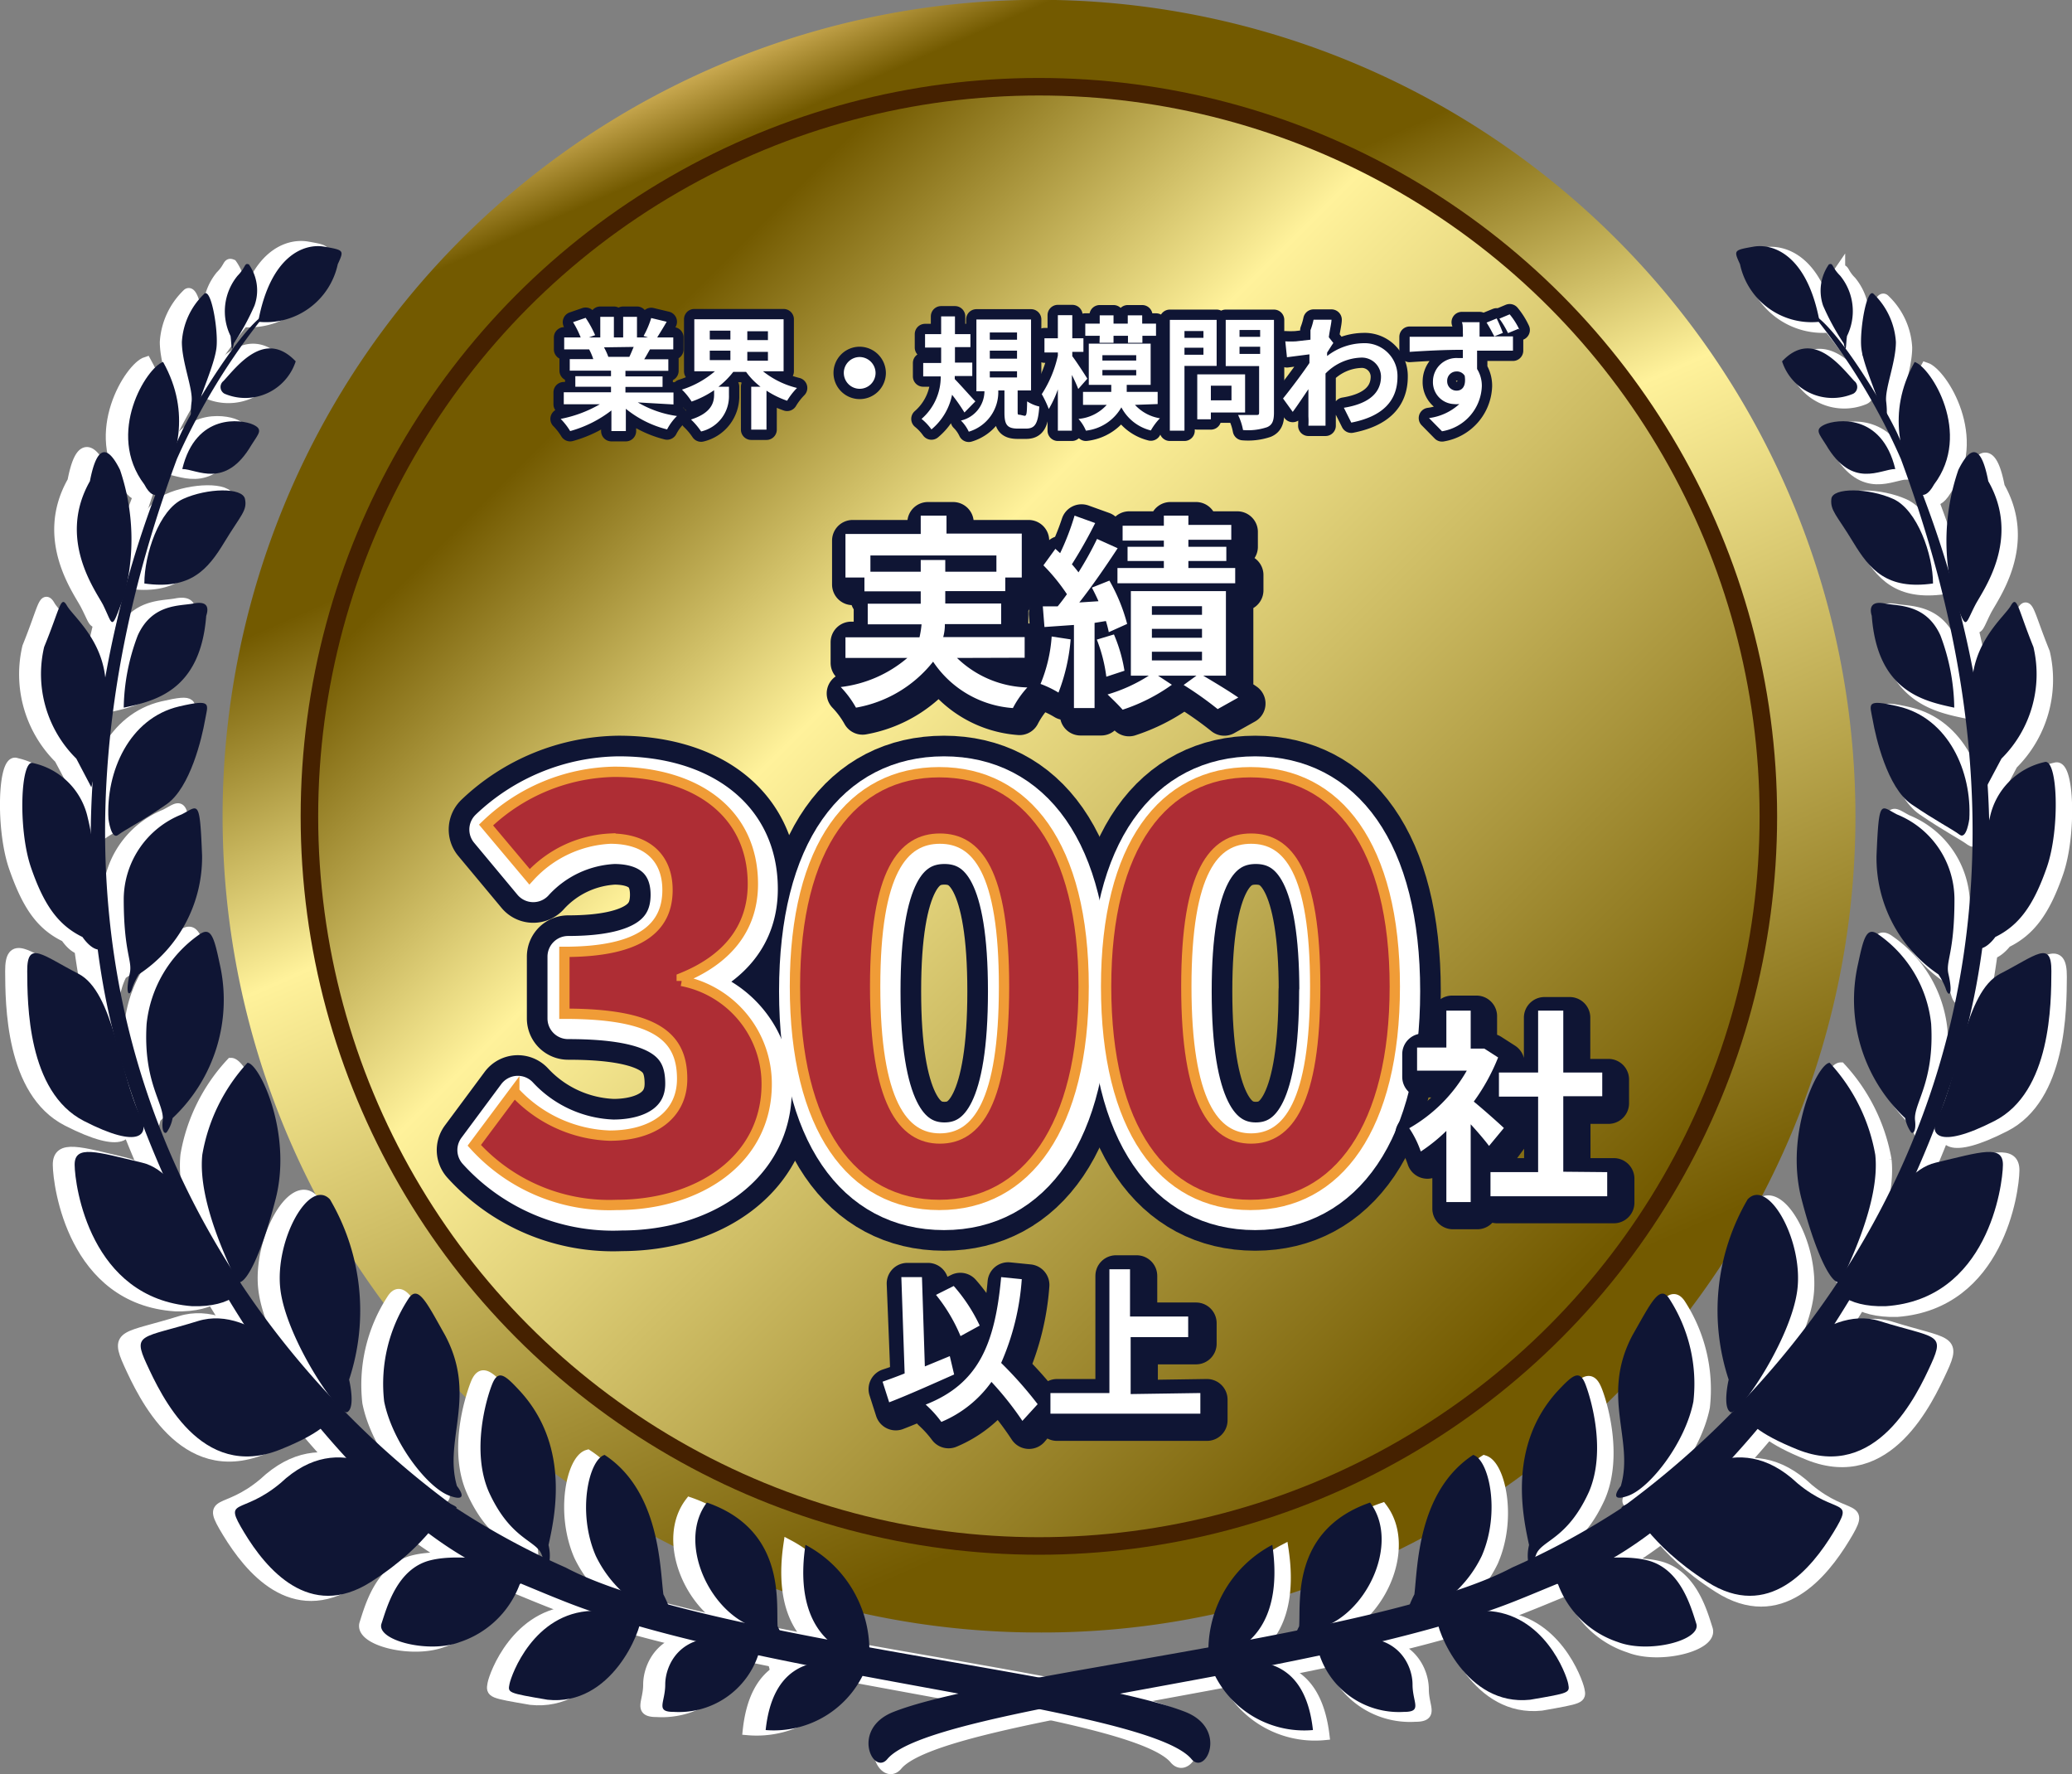 <svg xmlns="http://www.w3.org/2000/svg" xmlns:xlink="http://www.w3.org/1999/xlink" viewBox="0 0 100.48 86.02"><rect x="0" y="0" width="100.48" height="86.02" fill="#808080" stroke="none"/><defs><style>.cls-1{fill:url(#名称未設定グラデーション_17);}.cls-2{fill:#452100;}.cls-3{fill:url(#名称未設定グラデーション_41);}.cls-10,.cls-4,.cls-7{fill:#fff;}.cls-4,.cls-7{stroke:#fff;}.cls-4,.cls-8{stroke-miterlimit:10;stroke-width:0.5px;}.cls-11,.cls-5,.cls-6,.cls-9{fill:#0f1534;}.cls-11,.cls-6,.cls-9{stroke:#0f1534;}.cls-11,.cls-6,.cls-7,.cls-9{stroke-linecap:round;stroke-linejoin:round;}.cls-6{stroke-width:4px;}.cls-7,.cls-9{stroke-width:2px;}.cls-8{fill:#ae2d34;stroke:#f09c37;}</style><linearGradient id="名称未設定グラデーション_17" x1="33.56" y1="1410.56" x2="67.25" y2="1487.25" gradientTransform="translate(0 -1409.28)" gradientUnits="userSpaceOnUse"><stop offset="0" stop-color="#ffda82"/><stop offset="0.07" stop-color="#735a00"/><stop offset="0.22" stop-color="#735a00"/><stop offset="0.41" stop-color="#fff29b"/><stop offset="0.87" stop-color="#735a00"/><stop offset="0.96" stop-color="#735a00"/></linearGradient><linearGradient id="名称未設定グラデーション_41" x1="13.96" y1="1412.44" x2="83.64" y2="1482.12" gradientTransform="translate(0 -1409.28)" gradientUnits="userSpaceOnUse"><stop offset="0" stop-color="#ffda82"/><stop offset="0.07" stop-color="#735a00"/><stop offset="0.22" stop-color="#735a00"/><stop offset="0.41" stop-color="#fff29b"/><stop offset="0.87" stop-color="#735a00"/><stop offset="0.96" stop-color="#735a00"/></linearGradient></defs><g id="レイヤー_2" data-name="レイヤー 2"><g id="レイヤー_3のコピー" data-name="レイヤー 3のコピー"><path class="cls-1" d="M50.38,79.15a39.58,39.58,0,0,1-28-67.56,39.58,39.58,0,1,1,56,56A39.28,39.28,0,0,1,50.38,79.15Z"/><circle class="cls-2" cx="50.38" cy="39.58" r="35.8"/><circle class="cls-3" cx="50.38" cy="39.58" r="34.95"/></g><g id="レイヤー_12" data-name="レイヤー 12"><path class="cls-4" d="M80.4,72.85c1.71-.82,4.34-3.46,7.3-.67,1.92,1.6,2.82.65,1.76,2.39s-3.14,4.31-6.13,2.4-3.35-3.52-4-3.55S80.4,72.85,80.4,72.85Z"/><path class="cls-4" d="M85.45,68.14c.77-1.22,3.55-4.66,6.25-3.82s3.19.58,2.49,2.08-2.63,5.69-6.48,4.15S85.45,68.14,85.45,68.14Z"/><path class="cls-4" d="M89.89,62.16c1.55-1.13,2.33-5,4.52-5.52s3.28-.89,3.27.11S96.94,63.22,92,63.6C90.07,63.66,89.11,62.75,89.89,62.16Z"/><path class="cls-4" d="M79.15,72.32c.66-2.25-1-4.36.57-7.32.88-1.55,1.31-2.46,1.77-1.78a7.6,7.6,0,0,1,1.18,5c-.4,2-2.11,4.19-3.16,4.57S79.15,72.32,79.15,72.32Z"/><path class="cls-4" d="M84.38,67.16a10.64,10.64,0,0,1,.92-8.74c1-1.05,2.7,2,2.4,4.39S84.85,69,84.45,68.73,84.38,67.16,84.38,67.16Z"/><path class="cls-4" d="M90,62c.07-.3,1.73-3.45,1.48-5.77a8.85,8.85,0,0,0-2.22-4.47c-.56,0-2.19,3.38-1.37,6.59S89.72,63.24,90,62Z"/><path class="cls-4" d="M94.5,54.36c1-2,1.28-6,3-6.88s2.49-1.66,2.48-.12,0,5.86-2.75,7.26S94,55.31,94.5,54.36Z"/><path class="cls-4" d="M92.93,54.48A7.88,7.88,0,0,1,90.65,47c.28-1.29.43-1.82,1-1.39a6,6,0,0,1,2.54,4.31c.18,2.87-.88,3.88-.78,4.7.06.55-.11.66-.2.55A1.85,1.85,0,0,1,92.93,54.48Z"/><path class="cls-4" d="M74.7,75.19c-.28-1.29-1.08-4.76,1.37-7.46.75-.8,1.07-1.08,1.37-.33s1,3.24.16,5.19c-1.06,2.34-2.3,2.35-2.56,3.06-.18.49-.37.44-.39.29A2.06,2.06,0,0,1,74.7,75.19Z"/><path class="cls-4" d="M94.58,47.51a6.78,6.78,0,0,1-3.08-5.75c.11-2.83.19-2.41,1-2a4.45,4.45,0,0,1,2.78,4.11c0,2.65-.44,3-.29,3.63.24,1.06,0,1.15-.13.68A4.14,4.14,0,0,0,94.58,47.51Z"/><path class="cls-4" d="M97.3,45.7c1.15-.56,1.86-1.51,2.51-3.38s.52-5.32-.13-5.1A3.51,3.51,0,0,0,97,39.89c-.52,2.07-.41,5.28-.58,5.8s-.65.22-.18.51S97.3,45.7,97.3,45.7Z"/><path class="cls-4" d="M76.11,77.09A4.58,4.58,0,0,0,79,79.88c1.49.59,4.07-.08,3.81-.89s-.76-2.67-2.38-3.06-4,.22-4.44.06-.26-.82-.41-.17S76.11,77.09,76.11,77.09Z"/><path class="cls-4" d="M96.05,40c.12-2.27-1-4.88-3.44-5.46-1.63-.38-1.38-.12-1.25.68s.7,3.26,1.87,4.06,2,1.22,2.34,1.48S96.05,40,96.05,40Z"/><path class="cls-4" d="M97.6,37.06a5.78,5.78,0,0,0,1.56-5.42c-.77-1.9-.8-2.53-1.11-2s-1.93,1.8-1.88,4.08a23.33,23.33,0,0,0,.7,4.72Z"/><path class="cls-4" d="M95.31,34.58c-1.49-.31-3.72-.8-4-4.45-.14-.42-.05-.72.62-.6s2,0,2.7,1.55A10,10,0,0,1,95.31,34.58Z"/><path class="cls-4" d="M96.33,29.6c.35-.68,2.24-3.18.64-6-.35-1.83-.87-1.72-1.46-.55a10.61,10.61,0,0,0-.21,6.19C95.93,30.9,95.8,30.64,96.33,29.6Z"/><path class="cls-4" d="M94.29,28.56c-2.24.32-3.08-.68-3.87-2S89.3,25,89.36,24.44s1.83-.53,3,0S94.29,27.16,94.29,28.56Z"/><path class="cls-4" d="M88.78,15.87a3.56,3.56,0,0,1-3.86-2.79c-.31-.68-.31-.68.65-.84S88.19,12.63,88.78,15.87Z"/><path class="cls-4" d="M93.39,23.93c-.56-1.45-1.42-3.56,0-6.11.8.26,2.82,3.47,1,5.94C93.77,24.79,93.39,23.93,93.39,23.93Z"/><path class="cls-4" d="M92.72,22.53C105,55.8,80.85,72,79.21,73.38a38.22,38.22,0,0,1-5.33,2.92c-6.19,3.29-25.12,5.07-30.06,7-2.08.82-1,3.1-.31,2.3,2.1-2.57,21.4-4,30.6-7.73.84-.33,1.78-.74,2.89-1.17C84.86,73.51,94.25,59.4,96.34,48S94.85,26.34,92.51,21.3c-.67-1.43-3-5.19-4.12-5.79A30.4,30.4,0,0,1,92.72,22.53Z"/><path class="cls-4" d="M91.41,14.53a3.47,3.47,0,0,1,1.07,2.32c0,1-.54,2.28-.47,2.9.15,1.22-.24.88-.29.36s-.83-2.14-.92-3S91.08,14.15,91.41,14.53Z"/><path class="cls-4" d="M92.46,23c-.71,0-2.08,1-3.35-1.16-.35-.56-.6-.76-.06-1S91.8,20.28,92.46,23Z"/><path class="cls-4" d="M90.42,19.36A2.56,2.56,0,0,1,87,17.79c1.48-1.57,2.81.21,3.5.95A.37.37,0,0,1,90.42,19.36Z"/><path class="cls-4" d="M90.12,16.57a2.74,2.74,0,0,0-.34-2.93c-.42-.42-.32-.63-.55-.54a2.25,2.25,0,0,0-.27,2,11.34,11.34,0,0,0,1,1.83C90.08,17.53,90.06,16.93,90.12,16.57Z"/><path class="cls-4" d="M70.22,78.69c0,.66,1.43,4.33,4.53,4,1.93-.34,1.93-.34,1.84-.77s-1.17-3.44-4-3.55S70.22,78.69,70.22,78.69Z"/><path class="cls-4" d="M69.13,77.57c.16-1.33.16-5,2.85-6.76.76.23,1.35,2.78.43,4.89a5.82,5.82,0,0,1-3.37,3C68.37,79,69.13,77.57,69.13,77.57Z"/><path class="cls-4" d="M63.59,79.12c.09-1.11-.42-4.66,3.44-6,1.34,1.78.08,4.89-1.93,5.89-1.51,1-2,1.78-2,1.45A5.91,5.91,0,0,1,63.59,79.12Z"/><path class="cls-4" d="M64.42,80.12a4.07,4.07,0,0,0,4.2,3.11c.92,0,.42-.44.42-1.33s-.67-2.55-3.1-2.22S64.42,80.12,64.42,80.12Z"/><path class="cls-4" d="M59.14,80.24a5.81,5.81,0,0,1,3.1-5.1c.43,2.88-.49,4.44-1.76,5.1l-1.26.66h0a4.81,4.81,0,0,0,5,3.22C63.84,81,62,80.78,60.9,80.78"/><path class="cls-4" d="M20.08,72.58c-1.7-.82-4.33-3.46-7.3-.67-1.91,1.6-2.81.65-1.75,2.39s3.14,4.31,6.13,2.39,3.35-3.51,4-3.54S20.08,72.58,20.08,72.58Z"/><path class="cls-4" d="M15,67.87c-.77-1.22-3.55-4.66-6.25-3.82s-3.19.57-2.5,2.08,2.63,5.69,6.48,4.15S15,67.87,15,67.87Z"/><path class="cls-4" d="M10.59,61.89c-1.54-1.13-2.33-5-4.52-5.52s-3.27-.89-3.26.11S3.54,63,8.5,63.33C10.42,63.39,11.38,62.48,10.59,61.89Z"/><path class="cls-4" d="M21.34,72.05c-.66-2.25,1-4.36-.57-7.32C19.88,63.17,19.46,62.27,19,63a7.6,7.6,0,0,0-1.18,5c.39,2,2.1,4.19,3.16,4.57S21.34,72.05,21.34,72.05Z"/><path class="cls-4" d="M16.11,66.89a10.68,10.68,0,0,0-.92-8.74c-1-1.06-2.71,2-2.41,4.39S15.64,68.7,16,68.46,16.11,66.89,16.11,66.89Z"/><path class="cls-4" d="M10.48,61.77C10.4,61.47,8.75,58.32,9,56a8.7,8.7,0,0,1,2.21-4.46c.56,0,2.2,3.38,1.37,6.59S10.77,63,10.48,61.77Z"/><path class="cls-4" d="M6,54.09c-1-2-1.28-6-3-6.88S.49,45.55.5,47.09s0,5.85,2.76,7.26S6.46,55,6,54.09Z"/><path class="cls-4" d="M7.55,54.21a7.86,7.86,0,0,0,2.28-7.5c-.27-1.28-.42-1.81-1-1.39a6.05,6.05,0,0,0-2.54,4.32c-.17,2.87.88,3.88.78,4.69-.06.56.12.67.2.56A1.74,1.74,0,0,0,7.55,54.21Z"/><path class="cls-4" d="M25.79,74.91c.27-1.28,1.08-4.75-1.37-7.45-.75-.8-1.08-1.09-1.37-.33s-1.05,3.24-.17,5.19c1.06,2.34,2.31,2.35,2.57,3.06.17.48.36.44.39.29A2.14,2.14,0,0,0,25.79,74.91Z"/><path class="cls-4" d="M5.91,47.24A6.79,6.79,0,0,0,9,41.49c-.11-2.83-.18-2.41-1-2a4.45,4.45,0,0,0-2.78,4.1c0,2.66.44,3,.29,3.64-.24,1.06,0,1.15.14.68A3.24,3.24,0,0,1,5.91,47.24Z"/><path class="cls-4" d="M3.18,45.43C2,44.87,1.33,43.92.68,42.05S.15,36.72.8,37a3.48,3.48,0,0,1,2.64,2.67c.53,2.07.41,5.28.59,5.8s.65.22.17.51S3.18,45.43,3.18,45.43Z"/><path class="cls-4" d="M24.38,76.82a4.65,4.65,0,0,1-2.89,2.79c-1.5.58-4.07-.08-3.81-.89s.76-2.67,2.38-3.07,4,.23,4.43.06.26-.81.41-.16S24.38,76.82,24.38,76.82Z"/><path class="cls-4" d="M4.44,39.71c-.13-2.28,1-4.89,3.44-5.46,1.63-.38,1.38-.12,1.24.68S8.42,38.19,7.25,39s-2,1.22-2.34,1.48S4.44,39.71,4.44,39.71Z"/><path class="cls-4" d="M2.88,36.78a5.76,5.76,0,0,1-1.55-5.41c.77-1.9.79-2.54,1.1-2s1.93,1.8,1.88,4.07a23.87,23.87,0,0,1-.69,4.73Z"/><path class="cls-4" d="M5.16,34.31c1.5-.32,3.73-.8,4-4.45.14-.42.05-.73-.62-.6s-2,0-2.7,1.55A10.54,10.54,0,0,0,5.16,34.31Z"/><path class="cls-4" d="M4.15,29.33c-.35-.68-2.24-3.18-.63-6,.35-1.83.87-1.72,1.45-.55a10.6,10.6,0,0,1,.22,6.19C4.55,30.63,4.69,30.37,4.15,29.33Z"/><path class="cls-4" d="M6.2,28.29c2.24.32,3.07-.68,3.87-2s1.12-1.53,1.06-2.1-1.83-.53-3,0S6.2,26.89,6.2,28.29Z"/><path class="cls-4" d="M11.7,15.6a3.55,3.55,0,0,0,3.86-2.79c.31-.68.31-.68-.65-.85S12.3,12.36,11.7,15.6Z"/><path class="cls-4" d="M7.09,23.66c.56-1.45,1.42-3.56,0-6.11-.79.25-2.81,3.47-.94,5.94C6.72,24.52,7.09,23.66,7.09,23.66Z"/><path class="cls-4" d="M7.76,22.25C-4.55,55.52,19.63,71.76,21.28,73.1A36.64,36.64,0,0,0,26.61,76c6.19,3.29,25.12,5.07,30.05,7,2.08.82,1,3.09.31,2.3-2.09-2.57-21.39-4-30.6-7.73-.83-.33-1.78-.74-2.89-1.18C15.61,73.21,6.22,59.12,4.13,47.74S5.62,26.06,8,21c.68-1.44,3-5.19,4.13-5.8A31.5,31.5,0,0,0,7.76,22.25Z"/><path class="cls-4" d="M9.07,14.26A3.56,3.56,0,0,0,8,16.58c0,1,.55,2.28.47,2.9-.15,1.22.24.87.29.36s.84-2.14.92-3S9.41,13.88,9.07,14.26Z"/><path class="cls-4" d="M8,22.74c.71,0,2.08,1,3.35-1.16.34-.56.59-.76.06-1S8.69,20,8,22.74Z"/><path class="cls-4" d="M10.07,19.09a2.57,2.57,0,0,0,3.45-1.57C12,16,10.7,17.73,10,18.47A.37.37,0,0,0,10.07,19.09Z"/><path class="cls-4" d="M10.37,16.29a2.72,2.72,0,0,1,.33-2.92c.43-.43.33-.64.55-.55a2.2,2.2,0,0,1,.28,2,11.6,11.6,0,0,1-1,1.83C10.4,17.26,10.42,16.66,10.37,16.29Z"/><path class="cls-4" d="M30.27,78.41c0,.67-1.43,4.33-4.53,4-1.93-.33-1.93-.33-1.85-.77s1.17-3.44,4-3.54S30.27,78.41,30.27,78.41Z"/><path class="cls-4" d="M31.35,77.3c-.16-1.33-.16-5-2.85-6.76-.76.22-1.34,2.77-.42,4.89a5.84,5.84,0,0,0,3.36,3C32.11,78.75,31.35,77.3,31.35,77.3Z"/><path class="cls-4" d="M36.9,78.85c-.09-1.11.42-4.66-3.44-6-1.35,1.78-.09,4.89,1.93,5.89,1.51,1,2,1.78,2,1.44A6.53,6.53,0,0,0,36.9,78.85Z"/><path class="cls-4" d="M36.06,79.85A4.06,4.06,0,0,1,31.86,83c-.92,0-.42-.44-.42-1.33s.67-2.55,3.1-2.22S36.06,79.85,36.06,79.85Z"/><path class="cls-4" d="M41.34,80a5.8,5.8,0,0,0-3.1-5.1c-.42,2.88.5,4.43,1.77,5.1l1.26.66h0a4.85,4.85,0,0,1-5,3.22c.34-3.11,2.18-3.34,3.28-3.34"/></g><g id="レイヤー_7" data-name="レイヤー 7"><path class="cls-5" d="M79.86,72.58c1.7-.82,4.33-3.46,7.3-.67,1.91,1.6,2.81.65,1.75,2.39s-3.14,4.31-6.13,2.39-3.35-3.51-4-3.54S79.86,72.58,79.86,72.58Z"/><path class="cls-5" d="M84.9,67.87c.77-1.22,3.55-4.66,6.25-3.82s3.19.57,2.5,2.08S91,71.82,87.17,70.28,84.9,67.87,84.9,67.87Z"/><path class="cls-5" d="M89.35,61.89c1.54-1.13,2.33-5,4.52-5.52s3.27-.89,3.26.11S96.4,63,91.44,63.33C89.52,63.39,88.56,62.48,89.35,61.89Z"/><path class="cls-5" d="M78.6,72.05c.66-2.25-1-4.36.57-7.32.89-1.56,1.31-2.46,1.77-1.78a7.6,7.6,0,0,1,1.18,5c-.39,2-2.1,4.19-3.16,4.57S78.6,72.05,78.6,72.05Z"/><path class="cls-5" d="M83.83,66.89a10.68,10.68,0,0,1,.92-8.74c1-1.06,2.71,2,2.41,4.39s-2.86,6.16-3.25,5.92S83.83,66.89,83.83,66.89Z"/><path class="cls-5" d="M89.46,61.77c.08-.3,1.73-3.45,1.48-5.78a8.81,8.81,0,0,0-2.21-4.46c-.56,0-2.2,3.38-1.37,6.59S89.17,63,89.46,61.77Z"/><path class="cls-5" d="M94,54.09c1-2,1.28-6,3-6.88s2.49-1.66,2.48-.12,0,5.85-2.76,7.26S93.48,55,94,54.09Z"/><path class="cls-5" d="M92.39,54.21a7.86,7.86,0,0,1-2.28-7.5c.27-1.28.42-1.81,1-1.39a6.05,6.05,0,0,1,2.54,4.32c.17,2.87-.88,3.88-.78,4.69.06.56-.12.67-.2.56A1.74,1.74,0,0,1,92.39,54.21Z"/><path class="cls-5" d="M74.15,74.91c-.27-1.28-1.08-4.75,1.37-7.45.75-.8,1.08-1.09,1.37-.33s1,3.24.17,5.19c-1.06,2.34-2.31,2.35-2.57,3.06-.17.48-.36.44-.39.29A2.14,2.14,0,0,1,74.15,74.91Z"/><path class="cls-5" d="M94,47.24A6.81,6.81,0,0,1,91,41.49c.12-2.83.19-2.41,1-2a4.45,4.45,0,0,1,2.78,4.1c0,2.66-.44,3-.29,3.64.24,1.06,0,1.15-.14.68A3.24,3.24,0,0,0,94,47.24Z"/><path class="cls-5" d="M96.76,45.43c1.14-.56,1.85-1.51,2.5-3.38s.53-5.33-.12-5.1a3.48,3.48,0,0,0-2.64,2.67c-.53,2.07-.41,5.28-.59,5.8s-.65.22-.17.51S96.76,45.43,96.76,45.43Z"/><path class="cls-5" d="M75.56,76.82a4.65,4.65,0,0,0,2.89,2.79c1.5.58,4.07-.08,3.81-.89s-.76-2.67-2.38-3.07-4,.23-4.43.06-.26-.81-.41-.16S75.56,76.82,75.56,76.82Z"/><path class="cls-5" d="M95.5,39.71c.13-2.28-1-4.89-3.44-5.46-1.63-.38-1.38-.12-1.24.68s.7,3.26,1.87,4.06,2,1.22,2.34,1.48S95.5,39.71,95.5,39.71Z"/><path class="cls-5" d="M97.06,36.78a5.76,5.76,0,0,0,1.55-5.41c-.77-1.9-.79-2.54-1.1-2s-1.93,1.8-1.88,4.07a23.87,23.87,0,0,0,.69,4.73Z"/><path class="cls-5" d="M94.77,34.31c-1.5-.32-3.73-.8-4-4.45-.13-.42,0-.73.63-.6s2,0,2.7,1.55A10.26,10.26,0,0,1,94.77,34.31Z"/><path class="cls-5" d="M95.79,29.33c.35-.68,2.24-3.18.63-6-.35-1.83-.87-1.72-1.45-.55a10.6,10.6,0,0,0-.22,6.19C95.39,30.63,95.25,30.37,95.79,29.33Z"/><path class="cls-5" d="M93.74,28.29c-2.24.32-3.07-.68-3.87-2s-1.12-1.53-1.06-2.1,1.83-.53,3,0S93.74,26.89,93.74,28.29Z"/><path class="cls-5" d="M88.24,15.6a3.55,3.55,0,0,1-3.86-2.79c-.31-.68-.31-.68.65-.85S87.64,12.36,88.24,15.6Z"/><path class="cls-5" d="M92.85,23.66c-.56-1.45-1.42-3.56,0-6.11.79.25,2.81,3.47.94,5.94C93.22,24.52,92.85,23.66,92.85,23.66Z"/><path class="cls-5" d="M92.18,22.25C104.49,55.52,80.31,71.76,78.66,73.1A36.64,36.64,0,0,1,73.33,76c-6.19,3.29-25.12,5.07-30,7-2.08.82-1,3.09-.31,2.3,2.09-2.57,21.39-4,30.6-7.73.83-.33,1.78-.74,2.89-1.18,7.86-3.18,17.25-17.29,19.34-28.67S94.31,26.07,92,21c-.67-1.43-2.95-5.19-4.12-5.79A30.54,30.54,0,0,1,92.18,22.25Z"/><path class="cls-5" d="M90.87,14.26a3.56,3.56,0,0,1,1.07,2.32c0,1-.55,2.28-.47,2.9.14,1.22-.24.87-.29.36s-.84-2.14-.92-3S90.53,13.88,90.87,14.26Z"/><path class="cls-5" d="M91.91,22.74c-.71,0-2.08,1-3.35-1.16-.35-.56-.59-.76-.06-1S91.25,20,91.91,22.74Z"/><path class="cls-5" d="M89.87,19.09a2.57,2.57,0,0,1-3.45-1.57c1.48-1.57,2.82.21,3.5.95A.37.37,0,0,1,89.87,19.09Z"/><path class="cls-5" d="M89.57,16.29a2.72,2.72,0,0,0-.33-2.92c-.43-.43-.33-.64-.55-.55a2.23,2.23,0,0,0-.28,2,11.6,11.6,0,0,0,1,1.83C89.54,17.26,89.51,16.66,89.57,16.29Z"/><path class="cls-5" d="M69.67,78.41c0,.67,1.43,4.33,4.53,4,1.93-.33,1.93-.33,1.85-.77s-1.17-3.44-4-3.54S69.67,78.41,69.67,78.41Z"/><path class="cls-5" d="M68.59,77.3c.16-1.33.16-5,2.85-6.76.76.22,1.34,2.77.42,4.89a5.84,5.84,0,0,1-3.36,3C67.83,78.75,68.59,77.3,68.59,77.3Z"/><path class="cls-5" d="M63,78.85c.09-1.11-.42-4.66,3.44-6,1.35,1.78.09,4.89-1.93,5.89-1.51,1-2,1.78-2,1.44A6.53,6.53,0,0,1,63,78.85Z"/><path class="cls-5" d="M63.88,79.85A4.06,4.06,0,0,0,68.08,83c.92,0,.42-.44.42-1.33s-.67-2.55-3.1-2.22S63.88,79.85,63.88,79.85Z"/><path class="cls-5" d="M58.6,80a5.8,5.8,0,0,1,3.1-5.1c.42,2.88-.5,4.43-1.77,5.1l-1.26.66h0a4.85,4.85,0,0,0,5,3.22c-.34-3.11-2.18-3.34-3.28-3.34"/><path class="cls-5" d="M20.9,72.58c-1.71-.82-4.33-3.46-7.3-.67-1.92,1.6-2.81.65-1.76,2.39S15,78.61,18,76.69s3.35-3.51,4-3.54S20.9,72.58,20.9,72.58Z"/><path class="cls-5" d="M15.86,67.87c-.78-1.22-3.55-4.66-6.26-3.82s-3.19.57-2.49,2.08,2.63,5.69,6.48,4.15S15.86,67.87,15.86,67.87Z"/><path class="cls-5" d="M11.41,61.89c-1.55-1.13-2.33-5-4.52-5.52s-3.28-.89-3.27.11.74,6.47,5.7,6.85C11.23,63.39,12.19,62.48,11.41,61.89Z"/><path class="cls-5" d="M22.16,72.05c-.66-2.25,1-4.36-.58-7.32-.88-1.56-1.3-2.46-1.76-1.78a7.54,7.54,0,0,0-1.19,5c.4,2,2.11,4.19,3.17,4.57S22.16,72.05,22.16,72.05Z"/><path class="cls-5" d="M16.93,66.89A10.65,10.65,0,0,0,16,58.15c-1-1.06-2.7,2-2.4,4.39s2.85,6.16,3.25,5.92S16.93,66.89,16.93,66.89Z"/><path class="cls-5" d="M11.3,61.77c-.08-.3-1.73-3.45-1.49-5.78A8.77,8.77,0,0,1,12,51.53c.56,0,2.19,3.38,1.37,6.59S11.58,63,11.3,61.77Z"/><path class="cls-5" d="M6.8,54.09c-1-2-1.28-6-3-6.88s-2.49-1.66-2.48-.12,0,5.85,2.75,7.26S7.27,55,6.8,54.09Z"/><path class="cls-5" d="M8.37,54.21a7.86,7.86,0,0,0,2.28-7.5c-.27-1.28-.42-1.81-1-1.39a6.05,6.05,0,0,0-2.54,4.32c-.18,2.87.88,3.88.78,4.69-.06.56.11.67.2.56A1.74,1.74,0,0,0,8.37,54.21Z"/><path class="cls-5" d="M26.6,74.91c.28-1.28,1.09-4.75-1.37-7.45-.74-.8-1.07-1.09-1.37-.33s-1,3.24-.16,5.19c1.06,2.34,2.31,2.35,2.57,3.06.17.48.36.44.38.29A2.14,2.14,0,0,0,26.6,74.91Z"/><path class="cls-5" d="M6.73,47.24A6.79,6.79,0,0,0,9.8,41.49c-.11-2.83-.18-2.41-1-2A4.45,4.45,0,0,0,6,43.57c0,2.66.44,3,.29,3.64-.24,1.06,0,1.15.13.68A3.53,3.53,0,0,1,6.73,47.24Z"/><path class="cls-5" d="M4,45.43c-1.15-.56-1.86-1.51-2.5-3.38S1,36.72,1.62,37a3.48,3.48,0,0,1,2.64,2.67c.52,2.07.41,5.28.59,5.8s.64.22.17.51S4,45.43,4,45.43Z"/><path class="cls-5" d="M25.2,76.82a4.65,4.65,0,0,1-2.89,2.79c-1.5.58-4.08-.08-3.81-.89s.76-2.67,2.37-3.07,4,.23,4.44.06.26-.81.41-.16S25.2,76.82,25.2,76.82Z"/><path class="cls-5" d="M5.26,39.71c-.13-2.28,1-4.89,3.43-5.46,1.64-.38,1.39-.12,1.25.68S9.24,38.19,8.07,39s-2,1.22-2.34,1.48S5.26,39.71,5.26,39.71Z"/><path class="cls-5" d="M3.7,36.78a5.76,5.76,0,0,1-1.56-5.41c.78-1.9.8-2.54,1.11-2s1.93,1.8,1.88,4.07a23.5,23.5,0,0,1-.7,4.73Z"/><path class="cls-5" d="M6,34.31c1.49-.32,3.72-.8,4-4.45.14-.42.05-.73-.62-.6s-2,0-2.7,1.55A10.26,10.26,0,0,0,6,34.31Z"/><path class="cls-5" d="M5,29.33c-.35-.68-2.24-3.18-.64-6,.35-1.83.88-1.72,1.46-.55A10.52,10.52,0,0,1,6,28.94C5.37,30.63,5.51,30.37,5,29.33Z"/><path class="cls-5" d="M7,28.29c2.24.32,3.08-.68,3.88-2s1.12-1.53,1-2.1-1.83-.53-3,0S7,26.89,7,28.29Z"/><path class="cls-5" d="M12.52,15.6a3.56,3.56,0,0,0,3.86-2.79c.31-.68.31-.68-.65-.85S13.12,12.36,12.52,15.6Z"/><path class="cls-5" d="M7.91,23.66c.56-1.45,1.42-3.56,0-6.11C7.12,17.8,5.11,21,7,23.49,7.54,24.52,7.91,23.66,7.91,23.66Z"/><path class="cls-5" d="M8.58,22.25C-3.74,55.52,20.45,71.76,22.09,73.1A36.8,36.8,0,0,0,27.43,76c6.19,3.29,25.12,5.07,30.05,7,2.08.82,1,3.09.31,2.3-2.09-2.57-21.4-4-30.6-7.73-.84-.33-1.78-.74-2.89-1.18C16.43,73.21,7,59.12,5,47.74S6.44,26.06,8.78,21c.67-1.44,3-5.19,4.12-5.8A31.86,31.86,0,0,0,8.58,22.25Z"/><path class="cls-5" d="M9.89,14.26a3.51,3.51,0,0,0-1.07,2.32c0,1,.55,2.28.47,2.9-.15,1.22.24.87.29.36s.83-2.14.92-3S10.23,13.88,9.89,14.26Z"/><path class="cls-5" d="M8.84,22.74c.71,0,2.08,1,3.35-1.16.35-.56.6-.76.07-1S9.5,20,8.84,22.74Z"/><path class="cls-5" d="M10.89,19.09a2.57,2.57,0,0,0,3.45-1.57c-1.49-1.57-2.82.21-3.5.95A.37.37,0,0,0,10.89,19.09Z"/><path class="cls-5" d="M11.18,16.29a2.72,2.72,0,0,1,.34-2.92c.42-.43.32-.64.55-.55a2.18,2.18,0,0,1,.27,2,11.82,11.82,0,0,1-1,1.83C11.22,17.26,11.23,16.66,11.18,16.29Z"/><path class="cls-5" d="M31.09,78.41c0,.67-1.44,4.33-4.54,4-1.93-.33-1.93-.33-1.84-.77s1.17-3.44,4-3.54S31.09,78.41,31.09,78.41Z"/><path class="cls-5" d="M32.17,77.3C32,76,32,72.3,29.32,70.54c-.76.22-1.35,2.77-.43,4.89a5.85,5.85,0,0,0,3.37,3C32.93,78.75,32.17,77.3,32.17,77.3Z"/><path class="cls-5" d="M37.71,78.85c-.08-1.11.43-4.66-3.43-6-1.35,1.78-.09,4.89,1.93,5.89,1.5,1,2,1.78,2,1.44A6,6,0,0,0,37.71,78.85Z"/><path class="cls-5" d="M36.88,79.85A4.06,4.06,0,0,1,32.68,83c-.92,0-.42-.44-.42-1.33s.67-2.55,3.1-2.22S36.88,79.85,36.88,79.85Z"/><path class="cls-5" d="M42.16,80a5.8,5.8,0,0,0-3.1-5.1c-.43,2.88.5,4.43,1.77,5.1l1.25.66h0a4.82,4.82,0,0,1-4.95,3.22c.33-3.11,2.18-3.34,3.27-3.34"/></g><g id="レイヤー_6" data-name="レイヤー 6"><path class="cls-6" d="M23.18,55.76l1.93-2.6a6.62,6.62,0,0,0,4.62,2.12c2.1,0,3.53-1,3.53-2.74,0-2-1.2-3.16-5.71-3.16v-3c3.81,0,5-1.26,5-3,0-1.57-1-2.49-2.77-2.49a5.65,5.65,0,0,0-3.92,1.85l-2.1-2.52A9.21,9.21,0,0,1,30,37.67c4,0,6.72,2,6.72,5.43,0,2.19-1.28,3.7-3.44,4.57v.14a5.08,5.08,0,0,1,4.12,5c0,3.7-3.34,5.85-7.28,5.85A8.83,8.83,0,0,1,23.18,55.76Z"/><path class="cls-6" d="M38.78,48.06c0-6.83,2.77-10.39,7-10.39s7,3.59,7,10.39-2.74,10.58-7,10.58S38.78,54.92,38.78,48.06Zm10.13,0c0-5.6-1.31-7.17-3.11-7.17s-3.13,1.57-3.13,7.17S44,55.42,45.8,55.42,48.91,53.69,48.91,48.06Z"/><path class="cls-6" d="M53.87,48.06c0-6.83,2.77-10.39,7-10.39s7,3.59,7,10.39-2.75,10.58-7,10.58S53.87,54.92,53.87,48.06Zm10.14,0c0-5.6-1.32-7.17-3.11-7.17s-3.14,1.57-3.14,7.17,1.34,7.36,3.14,7.36S64,53.69,64,48.06Z"/></g><g id="レイヤー_6のコピー_4" data-name="レイヤー 6のコピー 4"><path class="cls-7" d="M23.18,55.76l1.93-2.6a6.62,6.62,0,0,0,4.62,2.12c2.1,0,3.53-1,3.53-2.74,0-2-1.2-3.16-5.71-3.16v-3c3.81,0,5-1.26,5-3,0-1.57-1-2.49-2.77-2.49a5.65,5.65,0,0,0-3.92,1.85l-2.1-2.52A9.21,9.21,0,0,1,30,37.67c4,0,6.72,2,6.72,5.43,0,2.19-1.28,3.7-3.44,4.57v.14a5.08,5.08,0,0,1,4.12,5c0,3.7-3.34,5.85-7.28,5.85A8.83,8.83,0,0,1,23.18,55.76Z"/><path class="cls-7" d="M38.78,48.06c0-6.83,2.77-10.39,7-10.39s7,3.59,7,10.39-2.74,10.58-7,10.58S38.78,54.92,38.78,48.06Zm10.13,0c0-5.6-1.31-7.17-3.11-7.17s-3.13,1.57-3.13,7.17S44,55.42,45.8,55.42,48.91,53.69,48.91,48.06Z"/><path class="cls-7" d="M53.87,48.06c0-6.83,2.77-10.39,7-10.39s7,3.59,7,10.39-2.75,10.58-7,10.58S53.87,54.92,53.87,48.06Zm10.14,0c0-5.6-1.32-7.17-3.11-7.17s-3.14,1.57-3.14,7.17,1.34,7.36,3.14,7.36S64,53.69,64,48.06Z"/></g><g id="レイヤー_6のコピー" data-name="レイヤー 6のコピー"><path class="cls-8" d="M23,55.53l1.94-2.6a6.59,6.59,0,0,0,4.62,2.13c2.1,0,3.52-1,3.52-2.75,0-2-1.2-3.16-5.71-3.16v-3c3.81,0,5-1.26,5-3,0-1.56-1-2.49-2.77-2.49a5.67,5.67,0,0,0-3.92,1.85L23.57,40a9.21,9.21,0,0,1,6.22-2.58c4,0,6.72,2,6.72,5.44,0,2.18-1.29,3.69-3.45,4.56v.14a5.08,5.08,0,0,1,4.12,5c0,3.7-3.33,5.86-7.28,5.86A8.83,8.83,0,0,1,23,55.53Z"/><path class="cls-8" d="M38.55,47.83c0-6.83,2.77-10.39,7-10.39s7,3.59,7,10.39-2.75,10.59-7,10.59S38.55,54.69,38.55,47.83Zm10.14,0c0-5.6-1.32-7.17-3.11-7.17s-3.14,1.57-3.14,7.17,1.34,7.37,3.14,7.37S48.69,53.46,48.69,47.83Z"/><path class="cls-8" d="M53.64,47.83c0-6.83,2.77-10.39,7-10.39s7,3.59,7,10.39-2.74,10.59-7,10.59S53.64,54.69,53.64,47.83Zm10.14,0c0-5.6-1.32-7.17-3.11-7.17s-3.14,1.57-3.14,7.17,1.35,7.37,3.14,7.37S63.78,53.46,63.78,47.83Z"/></g><g id="レイヤー_10" data-name="レイヤー 10"><path class="cls-9" d="M46.73,32.22a5.12,5.12,0,0,0,3.41,1.42,4.63,4.63,0,0,0-.7,1,5.14,5.14,0,0,1-3.88-2.24,6.15,6.15,0,0,1-3.73,2.22,4.85,4.85,0,0,0-.74-1,6.08,6.08,0,0,0,3.19-1.48h-3v-1h3.58a4.58,4.58,0,0,0,.1-.63H42.4v-1H45V29H42.24v-.66h-.89V26.21H45v-.87h1.22v.87h3.66v2.13h-.8V29H46.15v.6h2.72v1H46.14a3.4,3.4,0,0,1-.08.63H50v1ZM45,28v-.57h1.19V28h2.49v-.79H42.53V28Z"/><path class="cls-9" d="M52.24,31.34a9.1,9.1,0,0,1-.59,2.57,5,5,0,0,0-.87-.42,7.22,7.22,0,0,0,.51-2.31Zm1.16-.8v4.12h-1v-4l-1.43.1-.08-1,.72,0c.15-.18.3-.38.45-.59a9.2,9.2,0,0,0-1.14-1.4l.58-.8.23.21a12.27,12.27,0,0,0,.72-1.73l1,.36a22.51,22.51,0,0,1-1.13,2,5,5,0,0,1,.32.39,16.12,16.12,0,0,0,.9-1.62l1,.45c-.54.84-1.22,1.83-1.85,2.63l.93-.06c-.1-.23-.21-.45-.32-.66l.84-.34a8.63,8.63,0,0,1,.86,2.1l-.88.4c0-.16-.08-.34-.14-.54Zm.93.56a7.44,7.44,0,0,1,.51,1.76l-.87.29a7.45,7.45,0,0,0-.46-1.8Zm4.34,1.95c.61.36,1.3.78,1.7,1.06l-1,.56a17.32,17.32,0,0,0-1.65-1.17l.62-.45H56.48l.67.44a8.87,8.87,0,0,1-2.4,1.21c-.18-.21-.51-.53-.72-.74a7.87,7.87,0,0,0,2-.91h-.87V29h4.62v4.09Zm-1.91-6.54h-2v-.72h2v-.45H58v.45H60v.72H58v.34h1.84v.69H58v.34h2.27v.74H54.5v-.74h2.26v-.34H55v-.69h1.77Zm-.58,3.6h2.43v-.42H56.18Zm0,1.11h2.43v-.43H56.18Zm0,1.1h2.43V31.9H56.18Z"/><path class="cls-9" d="M72.53,55.88c-.21-.28-.55-.68-.89-1.05V58.6H70.46V55.15a8.28,8.28,0,0,1-1.24,1A4.77,4.77,0,0,0,68.66,55a7.47,7.47,0,0,0,2.79-2.79H69V51.11h1.42V49.27h1.18v1.84h.45l.21,0,.67.43a9.71,9.71,0,0,1-1.18,2.14c.48.39,1.25,1.08,1.46,1.28Zm5.73,1.27v1.16H72.6V57.15h2.31V53.49H73V52.34h1.9v-3h1.22v3H78v1.15H76.13v3.66Z"/><path class="cls-9" d="M46.59,67c-1.06.47-2.24,1-3.15,1.35l-.32-1c.31-.1.67-.23,1.07-.39L44,62.23l1,0,.14,4.33,1.21-.5Zm3.31,2.25a15.34,15.34,0,0,0-1.5-1.93A5.65,5.65,0,0,1,46,69.22a5.83,5.83,0,0,0-.76-.84c2.54-1,3.36-2.89,3.65-6.18l1,.1a12.41,12.41,0,0,1-1,4.06,18.08,18.08,0,0,1,1.77,2Zm-3-4.11a8.12,8.12,0,0,0-1.19-2l.86-.43a8.09,8.09,0,0,1,1.26,1.92Z"/><path class="cls-9" d="M58.53,67.86v1H51.26v-1h2.86v-6h1v2.29H58v1H55.15v2.76Z"/></g><g id="レイヤー_9" data-name="レイヤー 9"><path class="cls-10" d="M46.41,31.9a5.08,5.08,0,0,0,3.41,1.43,4.63,4.63,0,0,0-.7,1,5.08,5.08,0,0,1-3.87-2.25,6.11,6.11,0,0,1-3.74,2.23,4.85,4.85,0,0,0-.74-1A6.07,6.07,0,0,0,44,31.9H41v-1h3.59a4.58,4.58,0,0,0,.1-.63H42.08v-1h2.57v-.6H41.92V28H41V25.89h3.65V25H45.9v.87h3.65V28h-.8v.66H45.84v.6h2.71v1H45.82a2.27,2.27,0,0,1-.08.63h3.95v1Zm-1.76-4.18v-.57h1.19v.57h2.48v-.79H42.21v.79Z"/><path class="cls-10" d="M51.92,31a9.18,9.18,0,0,1-.59,2.58,5,5,0,0,0-.87-.42A7.29,7.29,0,0,0,51,30.86Zm1.16-.8v4.13h-1V30.3l-1.43.1-.08-1,.72,0c.15-.18.3-.38.45-.59a9.2,9.2,0,0,0-1.14-1.4l.58-.8.23.21A12.27,12.27,0,0,0,52.11,25l1,.36a22.51,22.51,0,0,1-1.13,2,5,5,0,0,1,.32.39,16.12,16.12,0,0,0,.9-1.62l1,.45c-.55.84-1.23,1.83-1.86,2.63l.93-.06c-.1-.23-.21-.45-.32-.66l.85-.34a8.63,8.63,0,0,1,.86,2.1l-.89.4a5.44,5.44,0,0,0-.14-.54Zm.94.56a7.44,7.44,0,0,1,.51,1.76l-.88.29a7.45,7.45,0,0,0-.46-1.8Zm4.33,2c.61.36,1.3.78,1.7,1.06l-1,.56a17.32,17.32,0,0,0-1.65-1.17l.62-.45H56.16l.67.44a8.8,8.8,0,0,1-2.39,1.21c-.18-.21-.51-.53-.73-.74a7.78,7.78,0,0,0,2-.91h-.87v-4.1h4.61v4.1Zm-1.91-6.55h-2v-.72h2V25h1.19v.45h2.08v.72H57.63v.34h1.84v.69H57.63v.34H59.9v.74H54.19v-.74h2.25v-.34H54.68v-.69h1.76Zm-.58,3.6h2.43v-.42H55.86Zm0,1.11h2.43v-.43H55.86Zm0,1.1h2.43v-.42H55.86Z"/><path class="cls-10" d="M72.21,55.56c-.21-.28-.55-.68-.89-1.05v3.77H70.14V54.83a8.28,8.28,0,0,1-1.24,1,4.77,4.77,0,0,0-.56-1.13,7.47,7.47,0,0,0,2.79-2.79H68.72V50.79h1.42V49h1.18v1.84h.45l.21,0,.67.43a9.71,9.71,0,0,1-1.18,2.14c.48.39,1.25,1.08,1.46,1.28Zm5.73,1.27V58H72.28V56.83h2.31V53.17h-1.9V52h1.9V49h1.22v3H77.7v1.15H75.81v3.66Z"/><path class="cls-10" d="M46.27,66.64c-1.06.47-2.24,1-3.15,1.35l-.32-1c.31-.11.67-.24,1.07-.4l-.16-4.67,1,0,.14,4.33,1.21-.5Zm3.31,2.25A15.34,15.34,0,0,0,48.08,67a5.65,5.65,0,0,1-2.43,1.94,5.3,5.3,0,0,0-.76-.84c2.54-1,3.36-2.89,3.66-6.18l1,.1a12.16,12.16,0,0,1-1,4.06,19,19,0,0,1,1.77,2Zm-3-4.11a8.12,8.12,0,0,0-1.19-2l.86-.43a8.09,8.09,0,0,1,1.26,1.92Z"/><path class="cls-10" d="M58.21,67.54v1H50.94v-1H53.8v-6h1v2.29h2.82v1H54.83v2.76Z"/></g><g id="レイヤー_13" data-name="レイヤー 13"><path class="cls-11" d="M30.93,19.51a5.15,5.15,0,0,0,1.9.66,2.55,2.55,0,0,0-.48.65,5.15,5.15,0,0,1-2-1v1.08h-.7v-1a5.77,5.77,0,0,1-2,1,3.23,3.23,0,0,0-.46-.59,6.14,6.14,0,0,0,1.9-.71H27.34v-.58h2.29v-.27H27.9v-.51h1.73v-.27h-2v-.56h1.14a2.76,2.76,0,0,0-.2-.47H27.36v-.58h.8a4.65,4.65,0,0,0-.37-.74l.61-.21a5.05,5.05,0,0,1,.46.84l-.3.11h.55v-1h.66v1h.45v-1h.67v1h.53l-.21-.07a4.46,4.46,0,0,0,.37-.87l.75.18c-.16.28-.33.55-.46.76h.78v.58H31.52c-.1.17-.19.34-.28.48h1.17v.56H30.33v.27h1.8v.51h-1.8v.27h2.33v.58Zm-1.64-2.67a2.94,2.94,0,0,1,.21.46l-.1,0h1.12c.07-.14.14-.32.21-.48Z"/><path class="cls-11" d="M37,18a4.25,4.25,0,0,0,1.65.81,3.3,3.3,0,0,0-.48.62,4.5,4.5,0,0,1-1-.49v1.89h-.74V18.75h.45a3.41,3.41,0,0,1-.7-.72h-.62a4.09,4.09,0,0,1-.72.72h.51v.41A1.75,1.75,0,0,1,34,20.92a3.35,3.35,0,0,0-.49-.58c1-.32,1.12-.83,1.12-1.21v-.21a4.65,4.65,0,0,1-1.09.55,3.15,3.15,0,0,0-.47-.58A4.57,4.57,0,0,0,34.67,18h-1V15.48H38V18Zm-2.58-1.54h1v-.43h-1Zm0,1h1V17h-1Zm2.82-1.4h-1v.43h1Zm0,1h-1v.43h1Z"/><path class="cls-11" d="M42.46,18.08a.77.77,0,1,1-.77-.77A.78.78,0,0,1,42.46,18.08Z"/><path class="cls-11" d="M46.77,20a8.68,8.68,0,0,0-.6-.86,2.93,2.93,0,0,1-1,1.68,2.56,2.56,0,0,0-.48-.51,2.7,2.7,0,0,0,.93-2.06h-.85v-.65h.87v-.75h-.78V16.2h.78v-.86h.67v.86h.75v.63h-.75v.75h.84v.65H46.3v.15c.25.25.83.91,1,1.08Zm2.91.16c.1,0,.12-.07.13-.7a1.84,1.84,0,0,0,.59.25c-.06.86-.22,1.07-.65,1.07h-.39c-.53,0-.65-.2-.65-.78V18.93h-.3a2,2,0,0,1-1.43,2,1.88,1.88,0,0,0-.38-.54,1.47,1.47,0,0,0,1.14-1.42h-.39V15.49H50v3.44h-.65v1c0,.17,0,.18.11.18ZM48,16.47h1.32v-.35H48Zm0,.92h1.32V17H48Zm0,.91h1.32V18H48Z"/><path class="cls-11" d="M52.29,18.86a7.23,7.23,0,0,0-.31-.68v2.7H51.3v-2a5.31,5.31,0,0,1-.44.95,5.23,5.23,0,0,0-.34-.72,5.63,5.63,0,0,0,.78-1.87v-.15h-.65V16.4h.65V15.28H52V16.4h.54v.66H52v.21c.18.23.62.91.73,1.09Zm2.75.77a2.09,2.09,0,0,0,1.21.65,2.83,2.83,0,0,0-.44.59,2.21,2.21,0,0,1-1.43-1.12,2.27,2.27,0,0,1-1.72,1.13,2,2,0,0,0-.36-.57,2.08,2.08,0,0,0,1.37-.68H52.52V19h1.37c0-.11,0-.22,0-.34H52.8v-2h3v2H54.64c0,.12,0,.23,0,.34h1.5v.59Zm-1.71-3.35h-.7v-.59h.7v-.4H54v.4h.69v-.4h.7v.4h.67v.59H55.4v.34h-.7v-.34H54v.34h-.68Zm.13,1.2H55.1v-.26H53.46Zm0,.72H55.1v-.26H53.46Z"/><path class="cls-11" d="M57.44,17.74v3.14h-.71V15.51H59v2.23Zm0-1.69v.33h.92v-.33Zm.92,1.15v-.34h-.92v.34ZM58.72,20v.33h-.66V18.15h2.32V20Zm0-1.3v.71h1v-.71ZM61.78,20c0,.4-.08.6-.33.71a2.89,2.89,0,0,1-1.17.14,2.84,2.84,0,0,0-.24-.73c.34,0,.75,0,.87,0s.15,0,.15-.14V17.75H59.44V15.51h2.34Zm-1.67-4v.33h1v-.33Zm1,1.16v-.35h-1v.35Z"/><path class="cls-11" d="M63.7,15.5l.87,0c0,.16-.08.47-.13.85l.22.28c-.08.11-.2.31-.3.46a1,1,0,0,0,0,.17,2.93,2.93,0,0,1,1.76-.62,1.59,1.59,0,0,1,1.65,1.62c0,1.21-.76,1.94-2.24,2.23l-.36-.72c1-.16,1.81-.59,1.8-1.53a.93.93,0,0,0-1-.9,2.52,2.52,0,0,0-1.69.77c0,.18,0,.35,0,.51,0,.49,0,1,0,1.55,0,.11,0,.33,0,.47h-.83a3.7,3.7,0,0,0,0-.45c0-.47,0-.81,0-1.32-.26.38-.55.82-.76,1.1l-.47-.65c.34-.42.94-1.21,1.28-1.72l0-.42-1.09.14-.08-.77a4.5,4.5,0,0,0,.52,0l.7-.08c0-.23,0-.4,0-.46A3.25,3.25,0,0,0,63.7,15.5Z"/><path class="cls-11" d="M72.88,16.14l-.42.17h.91V17c-.36,0-.93,0-1.74,0v.89a1.53,1.53,0,0,1,.23.84,2.3,2.3,0,0,1-1.93,2.18l-.63-.64a2.69,2.69,0,0,0,1.47-.68,1.27,1.27,0,0,1-.28,0,1.06,1.06,0,0,1-1-1.1,1.14,1.14,0,0,1,1.21-1.13l.24,0c0-.13,0-.27,0-.4-.9,0-1.84.05-2.58.1v-.73l2.58,0a1,1,0,0,0,0-.19c0-.24,0-.44-.05-.52h.86c0,.1,0,.42,0,.52s0,.11,0,.18h.72c-.12-.23-.24-.46-.38-.68l.49-.2A7.73,7.73,0,0,1,72.88,16.14Zm-2.24,2.8c.25,0,.47-.19.39-.72a.44.44,0,0,0-.4-.21.45.45,0,0,0-.45.47A.45.45,0,0,0,70.64,18.94Zm3-3-.51.21a4.48,4.48,0,0,0-.42-.7l.5-.21C73.41,15.48,73.57,15.74,73.69,16Z"/></g><g id="レイヤー_14" data-name="レイヤー 14"><path class="cls-10" d="M30.93,19.51a5.15,5.15,0,0,0,1.9.66,2.55,2.55,0,0,0-.48.65,5.15,5.15,0,0,1-2-1v1.08h-.7v-1a5.77,5.77,0,0,1-2,1,3.23,3.23,0,0,0-.46-.59,6.14,6.14,0,0,0,1.9-.71H27.34v-.58h2.29v-.27H27.9v-.51h1.73v-.27h-2v-.56h1.14a2.76,2.76,0,0,0-.2-.47H27.36v-.58h.8a4.65,4.65,0,0,0-.37-.74l.61-.21a5.05,5.05,0,0,1,.46.84l-.3.11h.55v-1h.66v1h.45v-1h.67v1h.53l-.21-.07a4.46,4.46,0,0,0,.37-.87l.75.18c-.16.28-.33.55-.46.76h.78v.58H31.52c-.1.17-.19.34-.28.48h1.17v.56H30.33v.27h1.8v.51h-1.8v.27h2.33v.58Zm-1.64-2.67a2.94,2.94,0,0,1,.21.46l-.1,0h1.12c.07-.14.14-.32.21-.48Z"/><path class="cls-10" d="M37,18a4.25,4.25,0,0,0,1.65.81,3.3,3.3,0,0,0-.48.62,4.5,4.5,0,0,1-1-.49v1.89h-.74V18.75h.45a3.41,3.41,0,0,1-.7-.72h-.62a4.09,4.09,0,0,1-.72.72h.51v.41A1.75,1.75,0,0,1,34,20.92a3.35,3.35,0,0,0-.49-.58c1-.32,1.12-.83,1.12-1.21v-.21a4.65,4.65,0,0,1-1.09.55,3.15,3.15,0,0,0-.47-.58A4.57,4.57,0,0,0,34.67,18h-1V15.48H38V18Zm-2.58-1.54h1v-.43h-1Zm0,1h1V17h-1Zm2.82-1.4h-1v.43h1Zm0,1h-1v.43h1Z"/><path class="cls-10" d="M42.46,18.08a.77.77,0,1,1-.77-.77A.78.78,0,0,1,42.46,18.08Z"/><path class="cls-10" d="M46.77,20a8.68,8.68,0,0,0-.6-.86,2.93,2.93,0,0,1-1,1.68,2.56,2.56,0,0,0-.48-.51,2.7,2.7,0,0,0,.93-2.06h-.85v-.65h.87v-.75h-.78V16.2h.78v-.86h.67v.86h.75v.63h-.75v.75h.84v.65H46.3v.15c.25.25.83.91,1,1.08Zm2.91.16c.1,0,.12-.07.13-.7a1.84,1.84,0,0,0,.59.25c-.06.86-.22,1.07-.65,1.07h-.39c-.53,0-.65-.2-.65-.78V18.93h-.3a2,2,0,0,1-1.43,2,1.88,1.88,0,0,0-.38-.54,1.47,1.47,0,0,0,1.14-1.42h-.39V15.49H50v3.44h-.65v1c0,.17,0,.18.11.18ZM48,16.47h1.32v-.35H48Zm0,.92h1.32V17H48Zm0,.91h1.32V18H48Z"/><path class="cls-10" d="M52.29,18.86a7.23,7.23,0,0,0-.31-.68v2.7H51.3v-2a5.31,5.31,0,0,1-.44.95,5.23,5.23,0,0,0-.34-.72,5.63,5.63,0,0,0,.78-1.87v-.15h-.65V16.4h.65V15.28H52V16.4h.54v.66H52v.21c.18.23.62.91.73,1.09Zm2.75.77a2.09,2.09,0,0,0,1.21.65,2.83,2.83,0,0,0-.44.59,2.21,2.21,0,0,1-1.43-1.12,2.27,2.27,0,0,1-1.72,1.13,2,2,0,0,0-.36-.57,2.08,2.08,0,0,0,1.37-.68H52.52V19h1.37c0-.11,0-.22,0-.34H52.8v-2h3v2H54.64c0,.12,0,.23,0,.34h1.5v.59Zm-1.71-3.35h-.7v-.59h.7v-.4H54v.4h.69v-.4h.7v.4h.67v.59H55.4v.34h-.7v-.34H54v.34h-.68Zm.13,1.2H55.1v-.26H53.46Zm0,.72H55.1v-.26H53.46Z"/><path class="cls-10" d="M57.44,17.74v3.14h-.71V15.51H59v2.23Zm0-1.69v.33h.92v-.33Zm.92,1.15v-.34h-.92v.34ZM58.72,20v.33h-.66V18.15h2.32V20Zm0-1.3v.71h1v-.71ZM61.78,20c0,.4-.08.6-.33.71a2.89,2.89,0,0,1-1.17.14,2.84,2.84,0,0,0-.24-.73c.34,0,.75,0,.87,0s.15,0,.15-.14V17.75H59.44V15.51h2.34Zm-1.67-4v.33h1v-.33Zm1,1.16v-.35h-1v.35Z"/><path class="cls-10" d="M63.7,15.5l.87,0c0,.16-.08.47-.13.85l.22.28c-.08.11-.2.31-.3.46a1,1,0,0,0,0,.17,2.93,2.93,0,0,1,1.76-.62,1.59,1.59,0,0,1,1.65,1.62c0,1.21-.76,1.94-2.24,2.23l-.36-.72c1-.16,1.81-.59,1.8-1.53a.93.93,0,0,0-1-.9,2.52,2.52,0,0,0-1.69.77c0,.18,0,.35,0,.51,0,.49,0,1,0,1.55,0,.11,0,.33,0,.47h-.83a3.7,3.7,0,0,0,0-.45c0-.47,0-.81,0-1.32-.26.38-.55.82-.76,1.1l-.47-.65c.34-.42.94-1.21,1.28-1.72l0-.42-1.09.14-.08-.77a4.5,4.5,0,0,0,.52,0l.7-.08c0-.23,0-.4,0-.46A3.25,3.25,0,0,0,63.7,15.5Z"/><path class="cls-10" d="M72.88,16.14l-.42.17h.91V17c-.36,0-.93,0-1.74,0v.89a1.53,1.53,0,0,1,.23.84,2.3,2.3,0,0,1-1.93,2.18l-.63-.64a2.69,2.69,0,0,0,1.47-.68,1.27,1.27,0,0,1-.28,0,1.06,1.06,0,0,1-1-1.1,1.14,1.14,0,0,1,1.21-1.13l.24,0c0-.13,0-.27,0-.4-.9,0-1.84.05-2.58.1v-.73l2.58,0a1,1,0,0,0,0-.19c0-.24,0-.44-.05-.52h.86c0,.1,0,.42,0,.52s0,.11,0,.18h.72c-.12-.23-.24-.46-.38-.68l.49-.2A7.73,7.73,0,0,1,72.88,16.14Zm-2.24,2.8c.25,0,.47-.19.39-.72a.44.44,0,0,0-.4-.21.45.45,0,0,0-.45.47A.45.45,0,0,0,70.64,18.94Zm3-3-.51.21a4.48,4.48,0,0,0-.42-.7l.5-.21C73.41,15.48,73.57,15.74,73.69,16Z"/></g></g></svg>